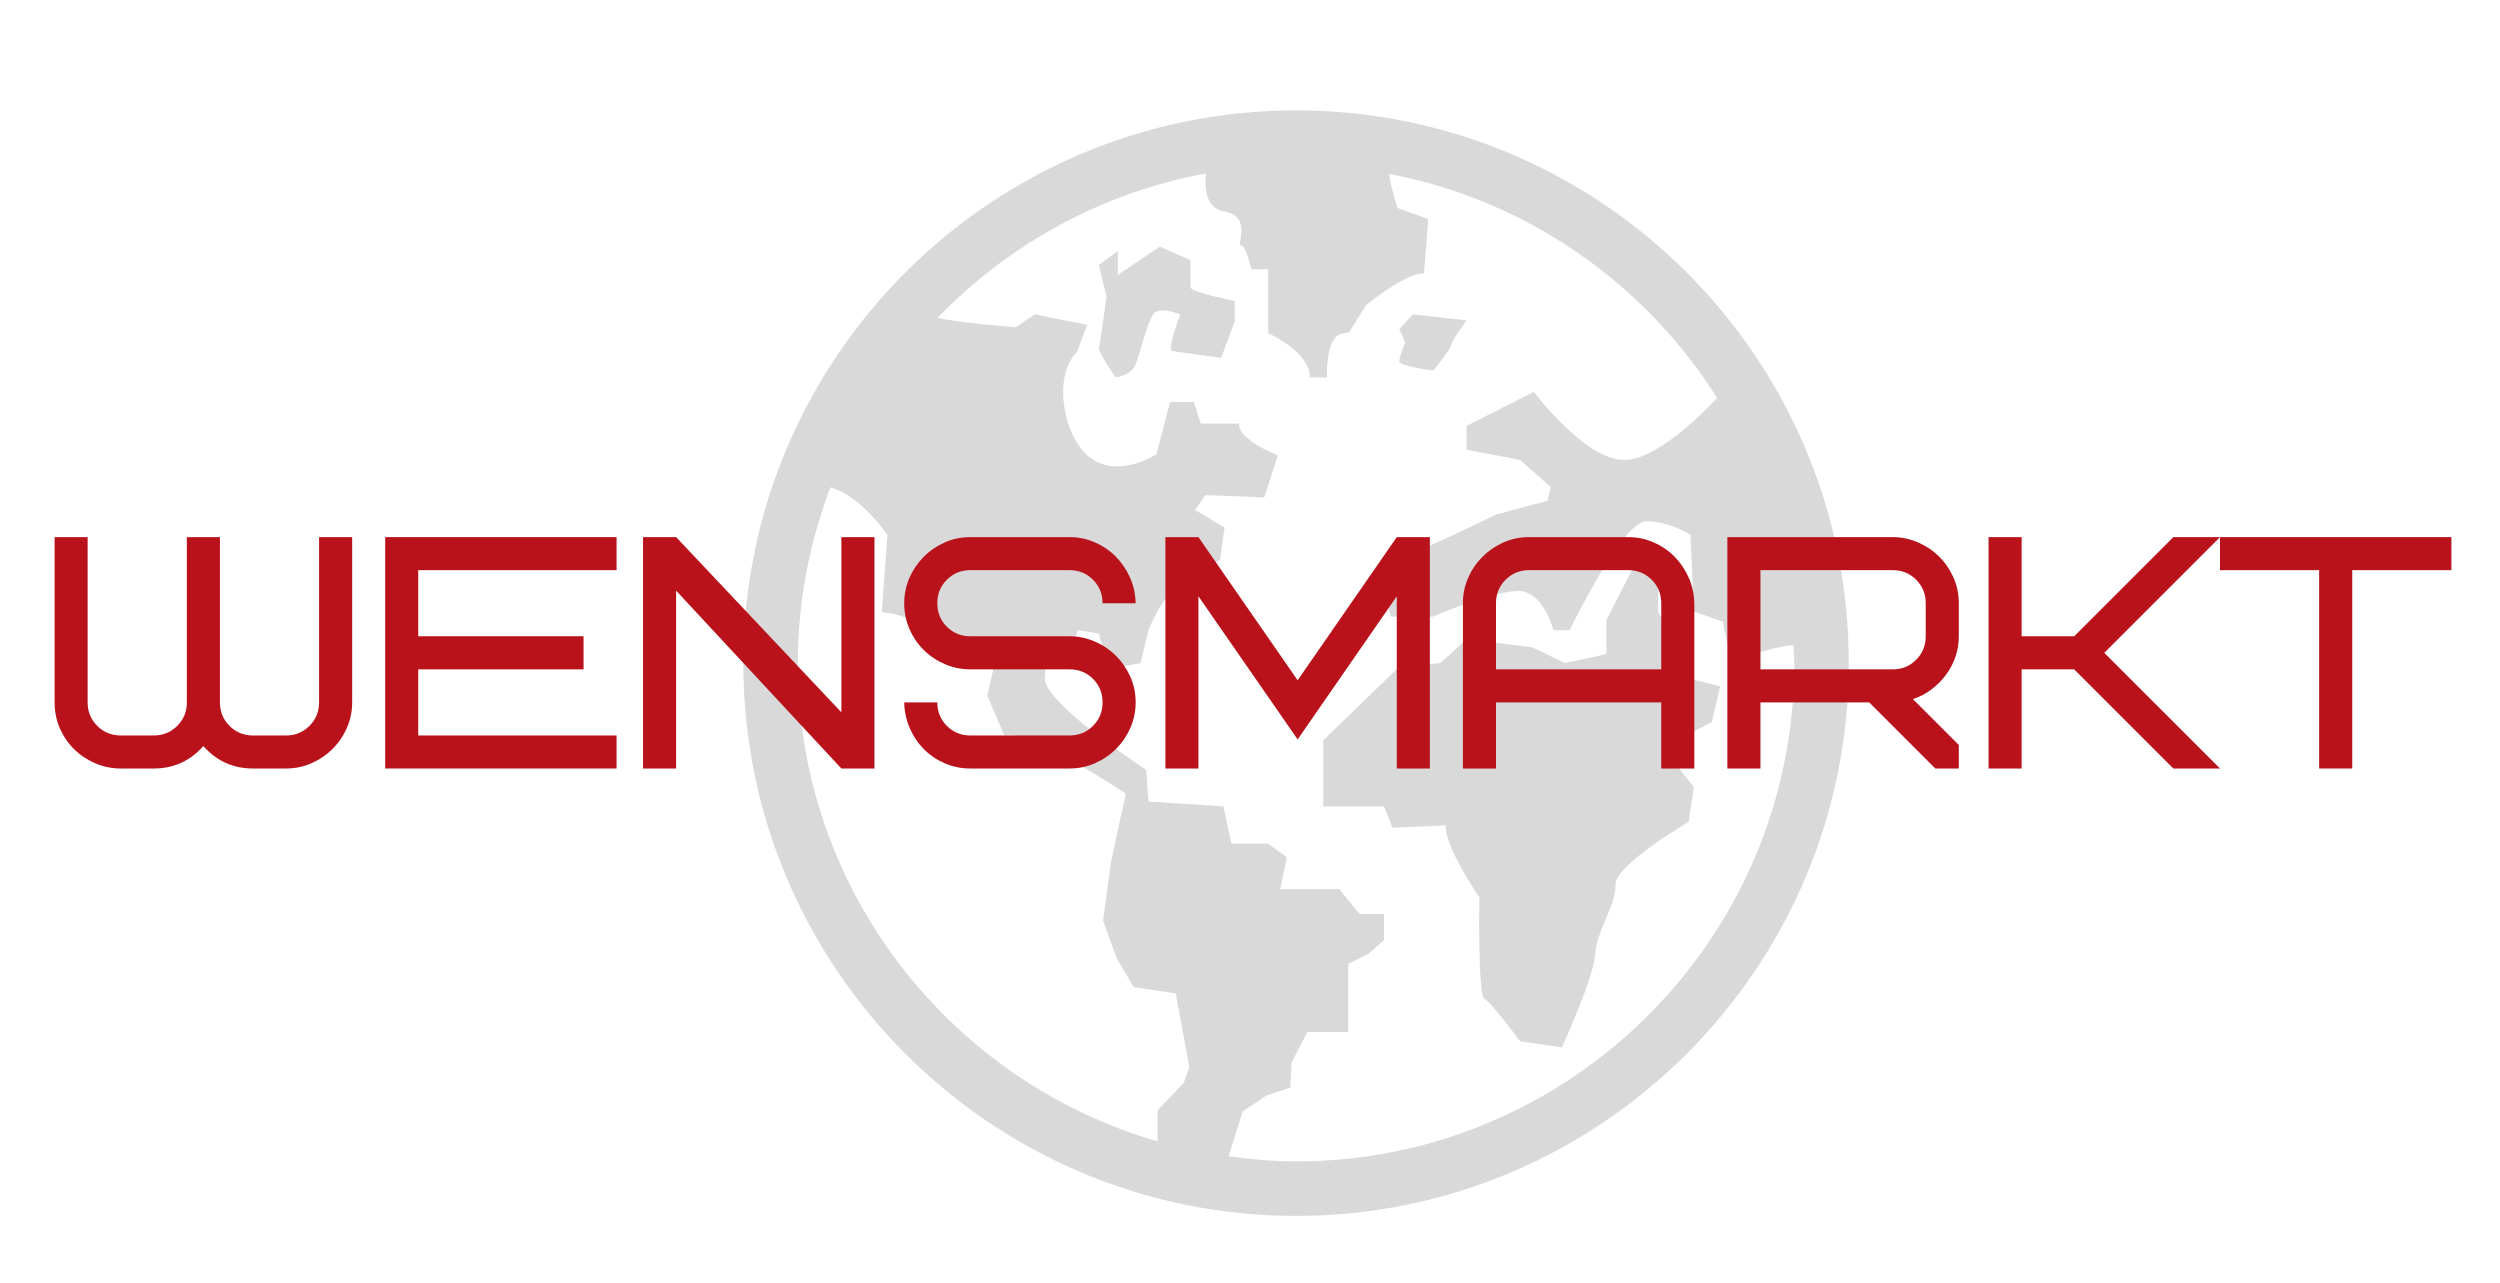 <?xml version="1.0" encoding="UTF-8"?> <svg xmlns="http://www.w3.org/2000/svg" width="380" height="195" viewBox="0 0 380 195" fill="none"><path d="M197 16.781C150.674 16.781 112.983 54.467 112.983 100.798C112.983 147.129 150.674 184.815 197 184.815C243.326 184.815 281.017 147.129 281.017 100.798C281.017 54.467 243.326 16.781 197 16.781ZM121.265 100.798C121.265 91.385 123.071 82.401 126.226 74.069C130.815 75.324 134.891 81.3 134.891 81.3L134.026 93.075C139.979 93.205 150.977 101.743 150.977 101.743L150.071 105.756L152.659 111.836C156.281 110.631 171.118 120.635 171.118 120.635L168.878 130.987L167.668 139.956L169.738 145.648L172.326 150.047L178.711 151.003L180.781 162.21L179.916 164.63L175.949 168.771V173.492C144.41 164.346 121.265 135.25 121.265 100.798ZM197 176.532C193.515 176.532 190.106 176.21 186.745 175.758L188.888 168.939L192.472 166.531L196.135 165.317L196.309 161.523L198.723 156.866H204.933V146.514L208.039 144.961L210.369 142.892V138.921H206.661L203.554 135.128H194.582L195.618 130.3L192.685 128.231H187.163L185.957 122.577L174.571 121.84L174.227 117.012C174.227 117.012 157.661 106.313 158.869 102.69V99.763L161.975 100.798L163.876 95.793L167.021 96.309L168.534 101.656L173.361 100.798L174.571 95.793C174.571 95.793 177.911 86.986 183.227 86.647L185.44 85.094L186.131 80.184L181.643 77.507L183.227 75.258L192.168 75.605L194.238 69.227C194.238 69.227 188.023 66.801 188.371 64.39H182.508L181.472 61.115H177.85L175.779 69.047C175.779 69.047 170.26 72.678 165.946 69.743C161.631 66.807 159.905 57.145 163.702 53.52L165.254 49.381L157.317 47.787L154.385 49.729C154.385 49.729 145.74 49.088 142.53 48.306C153.293 37.137 167.43 29.283 183.301 26.365C183.066 28.565 183.261 31.637 186.043 32.129C190.442 32.906 187.854 37.305 188.631 37.305C189.406 37.305 190.182 40.931 190.182 40.931H192.77V50.633C192.77 50.633 199.111 53.479 199.111 57.362H201.699C201.699 57.362 201.44 51.54 203.768 50.764L205.062 50.506L207.65 46.364C207.65 46.364 213.862 41.319 216.45 41.577L217.096 33.294L212.438 31.613C212.438 31.613 211.455 28.814 211.169 26.438C232.118 30.425 249.995 43.063 261.006 60.492C258.68 62.976 251.758 69.914 246.856 69.914C240.905 69.914 233.141 59.562 233.141 59.562L222.919 64.738V68.36L231.071 69.914L235.729 74.055L235.212 76.124L227.448 78.193C227.448 78.193 213.732 84.922 211.403 85.18C209.075 85.441 211.403 93.721 211.403 93.721H217.808C217.808 93.721 227.448 89.583 231.071 89.841C234.693 90.098 236.118 95.793 236.118 95.793H238.575C238.575 95.793 246.598 79.231 250.221 79.231C253.845 79.231 256.95 81.3 256.95 81.3L257.467 92.944L261.867 94.498L263.161 100.798C263.161 100.798 268.235 98.436 272.598 98.048C272.63 98.969 272.736 99.868 272.736 100.798C272.736 142.558 238.762 176.532 197 176.532Z" fill="#D9D9D9"></path><path d="M217.873 56.328C217.873 56.328 220.59 52.963 220.59 52.444C220.59 51.928 222.919 48.691 222.919 48.691L214.768 47.787L212.697 49.987L213.603 52.056C213.603 52.056 212.697 54.128 212.697 54.905C212.697 55.681 217.873 56.328 217.873 56.328Z" fill="#D9D9D9"></path><path d="M254.491 96.57L252.032 93.075V87.122L248.41 85.957L244.173 94.24V99.415L237.884 100.798L232.882 98.381L222.919 97.175L218.908 100.798L212.697 101.317L201.137 112.523V122.576H210.369L211.663 125.811L219.77 125.463C219.422 128.39 224.86 136.42 224.86 136.42C224.86 136.42 224.601 151.302 225.637 151.82C226.672 152.336 231.071 158.289 231.071 158.289L237.412 159.196C237.412 159.196 242.328 148.456 242.457 145.091C242.588 141.727 245.693 137.458 245.562 134.482C245.434 131.505 256.691 124.906 256.691 124.906L257.468 119.6C257.468 119.6 253.197 114.555 253.457 113.778C253.715 113.001 260.184 109.767 260.184 109.767L261.478 104.331L253.715 102.392L254.491 96.57Z" fill="#D9D9D9"></path><path d="M180.955 39.545L176.297 37.476L169.912 41.794V38.172L167.022 40.281L168.187 45.069C168.187 45.069 167.236 52.317 167.022 52.833C166.807 53.352 169.569 57.362 169.569 57.362C169.569 57.362 171.987 57.151 172.674 55.253C173.361 53.352 174.401 49.12 175.262 47.787C176.123 46.454 179.403 47.787 179.403 47.787C179.403 47.787 177.333 53.181 178.194 53.352C179.056 53.52 185.614 54.386 185.614 54.386L187.685 48.822V45.759C187.685 45.759 180.955 44.373 180.955 43.687C180.955 43 180.955 39.545 180.955 39.545Z" fill="#D9D9D9"></path><path d="M38.45 111.792H43.47C44.883 111.792 46.073 111.305 47.04 110.332C48.013 109.359 48.5 108.169 48.5 106.762V81.642H53.53V106.762C53.53 108.102 53.27 109.375 52.75 110.582C52.23 111.789 51.517 112.852 50.61 113.772C49.703 114.692 48.64 115.429 47.42 115.982C46.2 116.535 44.883 116.812 43.47 116.812H38.45C35.437 116.812 32.923 115.675 30.91 113.402C28.903 115.675 26.39 116.812 23.37 116.812H18.35C17.01 116.812 15.73 116.552 14.51 116.032C13.283 115.512 12.21 114.802 11.29 113.902C10.37 112.995 9.64 111.932 9.1 110.712C8.566 109.485 8.3 108.169 8.3 106.762V81.642H13.32V106.762C13.32 108.169 13.806 109.359 14.78 110.332C15.753 111.305 16.943 111.792 18.35 111.792H23.37C24.783 111.792 25.973 111.305 26.94 110.332C27.913 109.359 28.4 108.169 28.4 106.762V81.642H33.43V106.762C33.43 108.169 33.913 109.359 34.88 110.332C35.853 111.305 37.043 111.792 38.45 111.792Z" fill="#B9121B"></path><path d="M63.57 86.662V96.712H88.7V101.742H63.57V111.792H93.72V116.812H58.55V81.642H93.72V86.662H63.57Z" fill="#B9121B"></path><path d="M132.92 81.642V116.812H127.89L102.77 89.782V116.812H97.74V81.642H102.77L127.89 108.272V81.642H132.92Z" fill="#B9121B"></path><path d="M172.62 106.762C172.62 108.102 172.36 109.375 171.84 110.582C171.32 111.789 170.607 112.852 169.7 113.772C168.8 114.692 167.737 115.429 166.51 115.982C165.29 116.535 163.977 116.812 162.57 116.812H147.49C146.117 116.812 144.827 116.552 143.62 116.032C142.413 115.512 141.36 114.802 140.46 113.902C139.553 112.995 138.833 111.932 138.3 110.712C137.76 109.485 137.473 108.169 137.44 106.762H142.47C142.47 108.169 142.953 109.359 143.92 110.332C144.893 111.305 146.083 111.792 147.49 111.792H162.57C163.977 111.792 165.167 111.305 166.14 110.332C167.107 109.359 167.59 108.169 167.59 106.762C167.59 105.355 167.107 104.165 166.14 103.192C165.167 102.225 163.977 101.742 162.57 101.742H147.49C146.15 101.742 144.87 101.482 143.65 100.962C142.423 100.442 141.35 99.729 140.43 98.822C139.51 97.922 138.783 96.859 138.25 95.632C137.71 94.412 137.44 93.099 137.44 91.692C137.44 90.352 137.7 89.079 138.22 87.872C138.74 86.665 139.453 85.602 140.36 84.682C141.26 83.762 142.323 83.025 143.55 82.472C144.77 81.919 146.083 81.642 147.49 81.642H162.57C163.91 81.642 165.183 81.902 166.39 82.422C167.597 82.942 168.65 83.652 169.55 84.552C170.457 85.459 171.187 86.522 171.74 87.742C172.293 88.969 172.587 90.285 172.62 91.692H167.59C167.59 90.285 167.107 89.095 166.14 88.122C165.167 87.149 163.977 86.662 162.57 86.662H147.49C146.083 86.662 144.893 87.149 143.92 88.122C142.953 89.095 142.47 90.285 142.47 91.692C142.47 93.099 142.953 94.289 143.92 95.262C144.893 96.229 146.083 96.712 147.49 96.712H162.57C163.877 96.712 165.14 96.972 166.36 97.492C167.587 98.012 168.66 98.725 169.58 99.632C170.5 100.532 171.237 101.595 171.79 102.822C172.343 104.042 172.62 105.355 172.62 106.762Z" fill="#B9121B"></path><path d="M197.24 112.392L182.16 90.632V116.812H177.14V81.642H182.16L197.24 103.402L212.31 81.642H217.34V116.812H212.31V90.632L197.24 112.392Z" fill="#B9121B"></path><path d="M247.49 86.662H232.41C231.003 86.662 229.817 87.149 228.85 88.122C227.877 89.095 227.39 90.285 227.39 91.692V101.742H252.51V91.692C252.51 90.285 252.027 89.095 251.06 88.122C250.087 87.149 248.897 86.662 247.49 86.662ZM257.54 91.692V116.812H252.51V106.762H227.39V116.812H222.36V91.692C222.36 90.352 222.62 89.079 223.14 87.872C223.66 86.665 224.373 85.602 225.28 84.682C226.187 83.762 227.25 83.025 228.47 82.472C229.69 81.919 231.003 81.642 232.41 81.642H247.49C248.83 81.642 250.103 81.902 251.31 82.422C252.517 82.942 253.57 83.652 254.47 84.552C255.377 85.459 256.107 86.522 256.66 87.742C257.213 88.969 257.507 90.285 257.54 91.692Z" fill="#B9121B"></path><path d="M292.71 96.712V91.692C292.71 90.285 292.226 89.095 291.26 88.122C290.286 87.149 289.096 86.662 287.69 86.662H267.59V101.742H287.69C289.096 101.742 290.286 101.255 291.26 100.282C292.226 99.309 292.71 98.119 292.71 96.712ZM297.74 116.812H294.17L284.12 106.762H267.59V116.812H262.56V81.642H287.69C288.996 81.642 290.26 81.902 291.48 82.422C292.706 82.942 293.78 83.652 294.7 84.552C295.62 85.459 296.356 86.522 296.91 87.742C297.463 88.969 297.74 90.285 297.74 91.692V96.712C297.74 97.785 297.573 98.815 297.24 99.802C296.9 100.795 296.423 101.709 295.81 102.542C295.19 103.382 294.45 104.129 293.59 104.782C292.736 105.435 291.793 105.929 290.76 106.262L297.74 113.242V116.812Z" fill="#B9121B"></path><path d="M337.44 81.642L319.85 99.232L337.44 116.812H330.35L315.28 101.742H307.29V116.812H302.26V81.642H307.29V96.712H315.28L330.35 81.642H337.44Z" fill="#B9121B"></path><path d="M372.61 86.662H357.54V116.812H352.51V86.662H337.44V81.642H372.61V86.662Z" fill="#B9121B"></path></svg> 